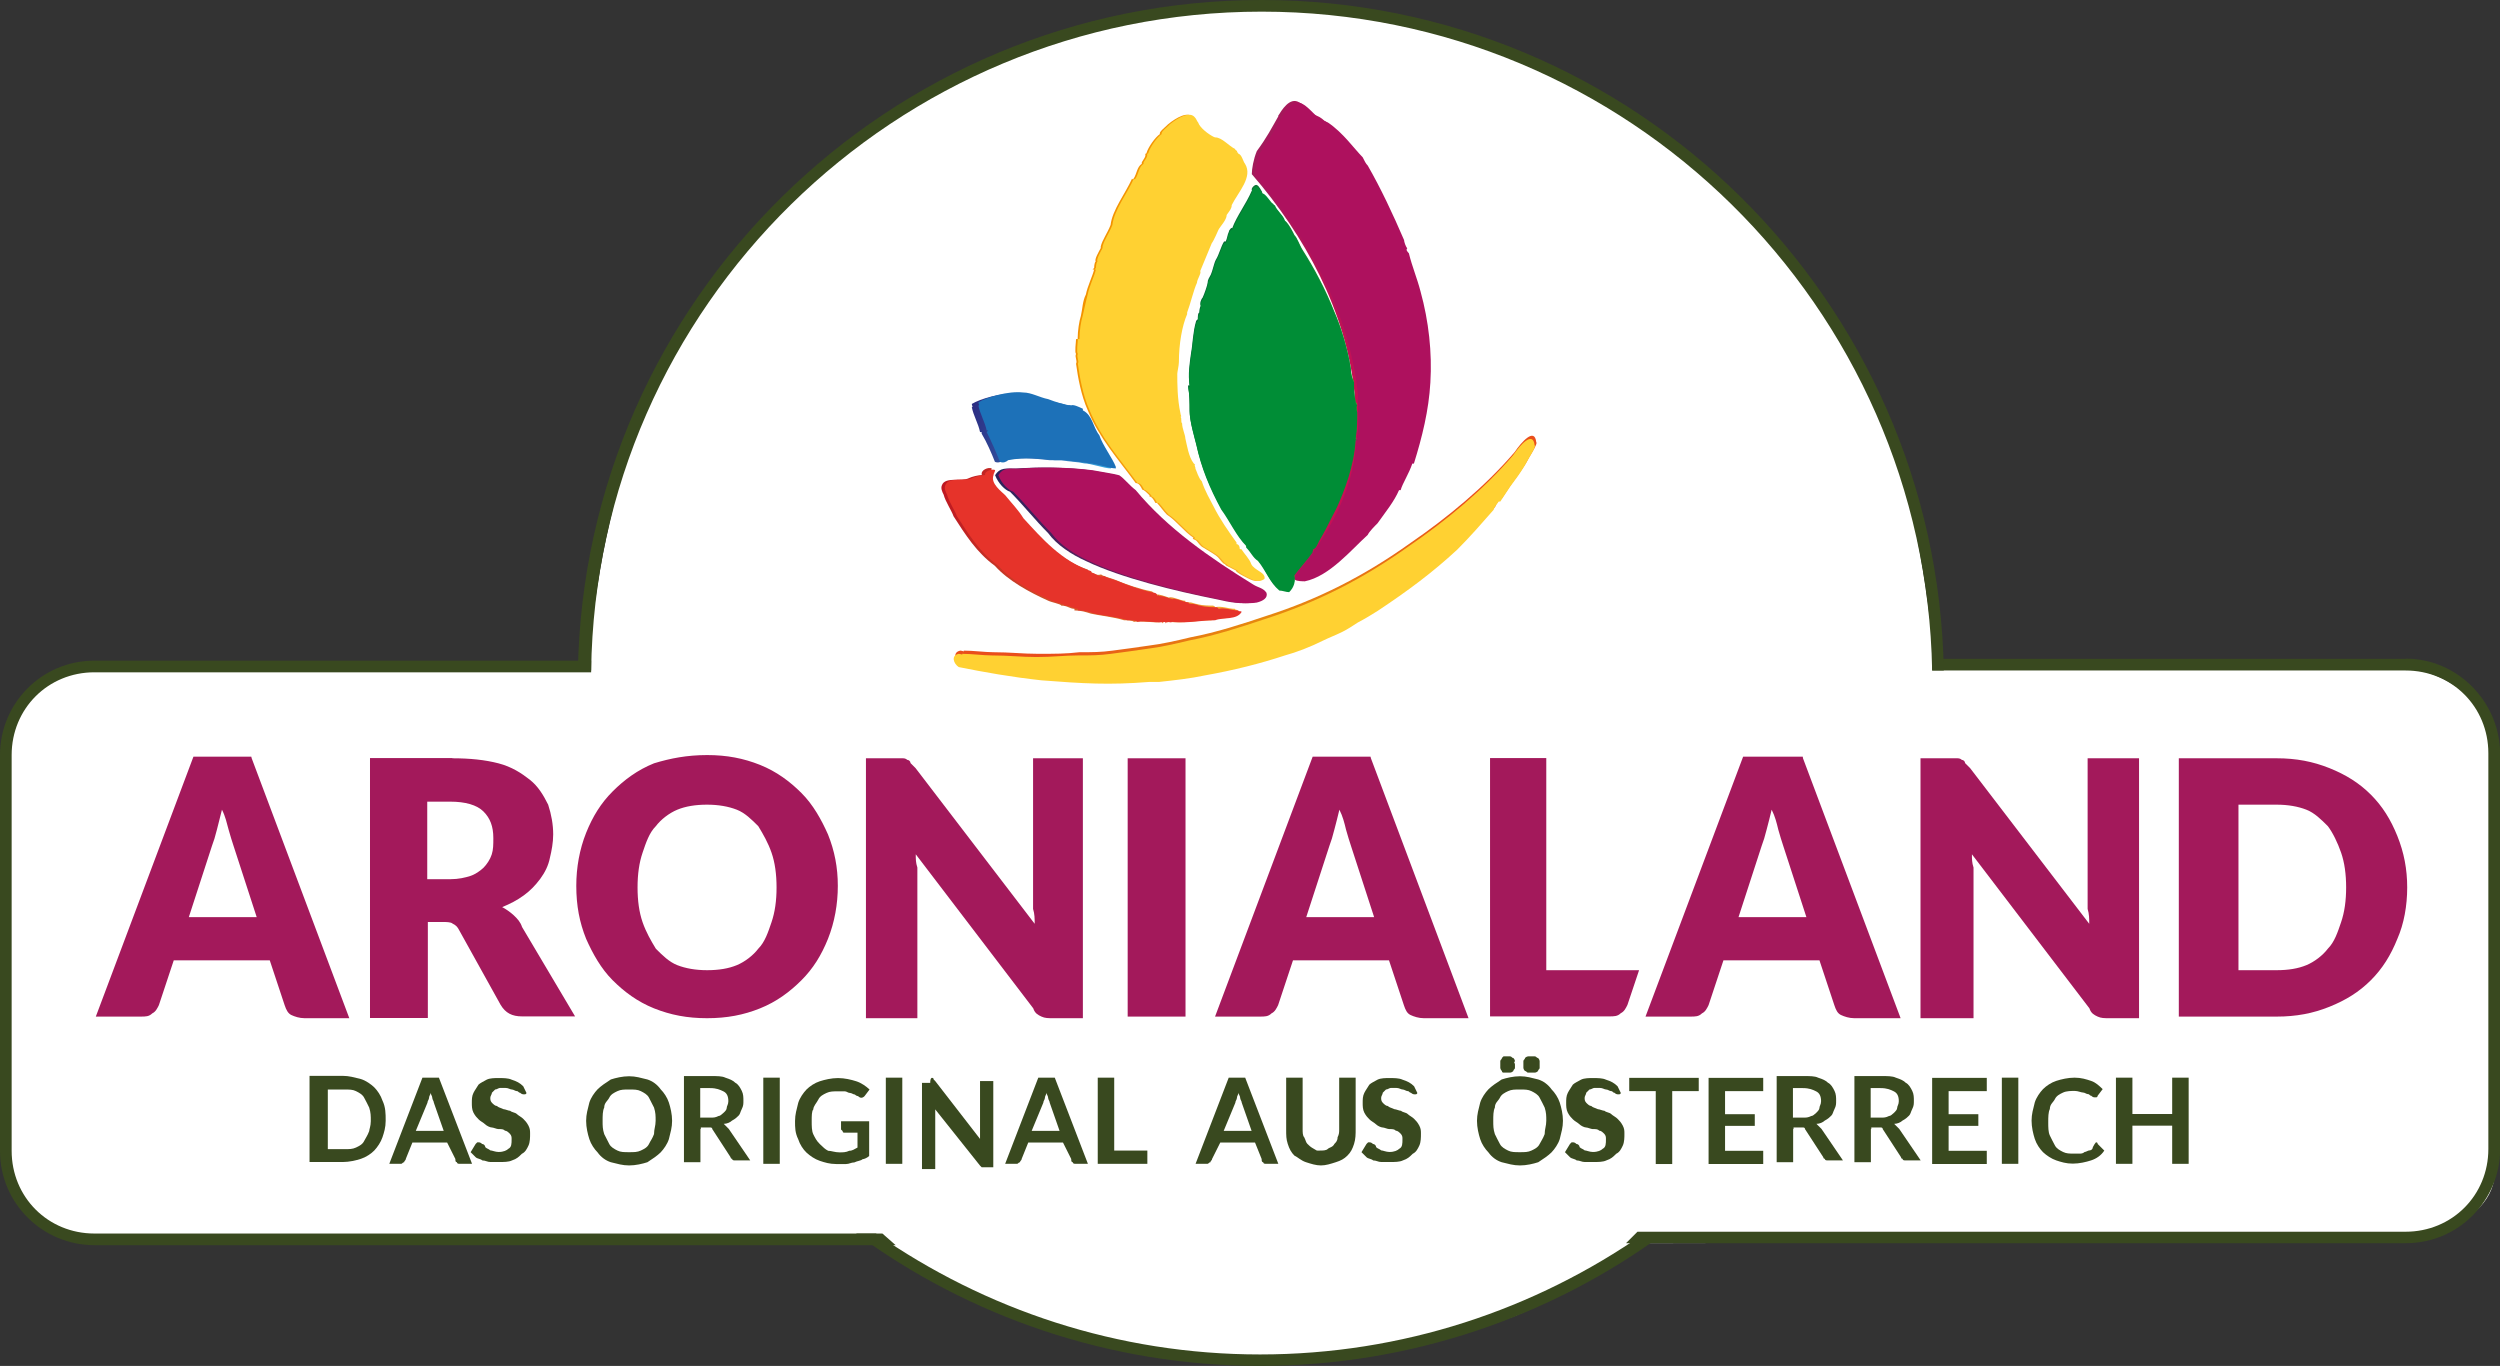 <?xml version="1.0" encoding="UTF-8"?><svg id="Layer_1" xmlns="http://www.w3.org/2000/svg" xmlns:xlink="http://www.w3.org/1999/xlink" viewBox="0 0 124.46 68"><rect x="0" y="0" width="124.46" height="68" fill="#333333" stroke="none"/><defs><style>.cls-1{fill:#fff;}.cls-2{fill:#a3195b;}.cls-3{fill:url(#linear-gradient-3);}.cls-3,.cls-4,.cls-5,.cls-6,.cls-7,.cls-8,.cls-9,.cls-10,.cls-11,.cls-12,.cls-13,.cls-14{fill-rule:evenodd;}.cls-4{fill:#ae115e;}.cls-5{fill:#ffd132;}.cls-6{fill:#1d71b8;}.cls-7{fill:#008d36;}.cls-8{fill:#e6332a;}.cls-9{fill:url(#linear-gradient-5);}.cls-10{fill:url(#linear-gradient-2);}.cls-11{fill:url(#linear-gradient-6);}.cls-12{fill:url(#linear-gradient-4);}.cls-15{fill:#39491f;}.cls-13{fill:url(#radial-gradient);}.cls-14{fill:url(#linear-gradient);}</style><radialGradient id="radial-gradient" cx="30.34" cy="28.85" fx="30.34" fy="28.85" r="11" gradientTransform="translate(25.86 48.43) rotate(13.16) scale(1 -1)" gradientUnits="userSpaceOnUse"><stop offset="0" stop-color="#e5a409"/><stop offset="1" stop-color="#e94e1b"/></radialGradient><linearGradient id="linear-gradient" x1="26.59" y1="39.47" x2="37.67" y2="39.47" gradientTransform="translate(25.86 48.43) rotate(13.16) scale(1 -1)" gradientUnits="userSpaceOnUse"><stop offset="0" stop-color="#a3195b"/><stop offset="1" stop-color="#d60b52"/></linearGradient><linearGradient id="linear-gradient-2" x1="19.71" y1="38.25" x2="31.55" y2="38.25" gradientTransform="translate(25.86 48.43) rotate(13.16) scale(1 -1)" gradientUnits="userSpaceOnUse"><stop offset="0" stop-color="#f39200"/><stop offset=".36" stop-color="#f59b0a"/><stop offset=".99" stop-color="#f9b233"/><stop offset="1" stop-color="#f9b233"/></linearGradient><linearGradient id="linear-gradient-3" x1="25.2" y1="36.88" x2="34.34" y2="36.88" gradientTransform="translate(25.86 48.43) rotate(13.16) scale(1 -1)" gradientUnits="userSpaceOnUse"><stop offset="0" stop-color="#063"/><stop offset="1" stop-color="#3aaa35"/></linearGradient><linearGradient id="linear-gradient-4" x1="15.62" y1="31.95" x2="22.99" y2="31.95" gradientTransform="translate(25.86 48.43) rotate(13.16) scale(1 -1)" gradientUnits="userSpaceOnUse"><stop offset="0" stop-color="#2d2e83"/><stop offset="1" stop-color="#36a9e1"/></linearGradient><linearGradient id="linear-gradient-5" x1="17.41" y1="28.43" x2="31.79" y2="28.43" gradientTransform="translate(25.86 48.43) rotate(13.16) scale(1 -1)" gradientUnits="userSpaceOnUse"><stop offset="0" stop-color="#29235c"/><stop offset="1" stop-color="#a3195b"/></linearGradient><linearGradient id="linear-gradient-6" x1="14.81" y1="26.82" x2="30.74" y2="26.82" gradientTransform="translate(25.86 48.43) rotate(13.16) scale(1 -1)" gradientUnits="userSpaceOnUse"><stop offset="0" stop-color="#be1622"/><stop offset=".12" stop-color="#c12423"/><stop offset=".32" stop-color="#c93e26"/><stop offset=".59" stop-color="#d9692c"/><stop offset=".9" stop-color="#f1a032"/><stop offset="1" stop-color="#f9b233"/></linearGradient></defs><path class="cls-1" d="M5.11,33.05l23.99.08s1.57-10.47,2.97-13.27c1.4-2.72,6.84-10.88,11.7-13.68S53.49.99,57.37.74s6.92-.74,11.37.16,8.49,2.72,11.29,4.37c2.72,1.57,7.75,5.6,9.81,8.82s4.2,6.68,4.86,8.98,1.73,10.22,1.73,10.22h22.5l1.48.08s1.07.16,2.23,1.07,1.57,2.31,1.57,2.31v21.18s.25,1.57-1.24,2.56-2.64,1.32-2.64,1.32l-38.57.08s-5.03,3.21-6.59,3.71-5.19,1.57-7.01,1.9-5.44.49-8.08.25c-2.56-.33-6.1-.82-8.32-1.73-2.23-.91-6.68-2.97-7.01-3.3s-.99-1.24-.99-1.24l-39.32.25s-2.14-.49-2.8-1.24c-.66-.74-1.4-2.56-1.4-2.56l.08-21.18s.49-1.73,1.4-2.47c.91-.82,3.38-1.24,3.38-1.24Z"/><path class="cls-15" d="M19.2,55.8c0,.33-.08.58-.16.82s-.25.49-.41.66c-.16.16-.41.33-.66.41s-.58.16-.91.16h-1.65v-4.29h1.65c.33,0,.58.08.91.16.25.08.49.25.66.41.16.16.33.41.41.66.16.33.16.66.16.99ZM18.46,55.8c0-.25,0-.41-.08-.66-.08-.16-.16-.33-.25-.49-.08-.16-.25-.25-.41-.33s-.33-.08-.58-.08h-.82v2.97h.82c.25,0,.41,0,.58-.08s.33-.16.41-.33c.08-.16.16-.25.25-.49,0-.08.08-.25.08-.49Z"/><path class="cls-15" d="M23.49,57.94h-.58c-.08,0-.16,0-.16-.08-.08,0-.08-.08-.08-.16l-.41-.82h-1.73l-.33.82c0,.08-.08.08-.08.16-.08,0-.08.08-.16.08h-.58l1.65-4.29h.82l1.65,4.29ZM20.69,56.3h1.4l-.49-1.4c0-.08-.08-.16-.08-.25s-.08-.16-.08-.25c0,.08-.08.16-.08.25s-.08.16-.08.25l-.58,1.4Z"/><path class="cls-15" d="M26.21,54.4c0,.08-.08.08-.08.08h-.08s-.08,0-.16-.08c-.08,0-.08-.08-.16-.08s-.16-.08-.25-.08-.16-.08-.33-.08h-.25c-.08,0-.16.08-.25.08l-.16.16c0,.08-.08.16-.08.25s0,.16.08.25c.08.08.16.16.25.16.08.08.16.08.33.16.08,0,.25.08.33.08.08.08.25.08.33.16s.25.16.33.25c.08.08.16.16.25.33.08.16.08.25.08.41s0,.41-.08.58-.16.33-.33.41c-.16.16-.25.25-.49.33-.16.08-.41.08-.66.08h-.41c-.16,0-.25-.08-.41-.08-.08-.08-.25-.08-.33-.16s-.16-.16-.25-.25l.25-.41.08-.08h.08q.08,0,.16.08c.08,0,.16.08.16.16.08.08.16.08.25.16.08,0,.25.08.41.08.25,0,.41-.08.49-.16.16-.08.16-.25.16-.49,0-.08,0-.16-.08-.25-.08-.08-.16-.16-.25-.16-.08-.08-.16-.08-.33-.08-.08,0-.25-.08-.33-.08s-.25-.08-.33-.16-.25-.16-.33-.25c-.08-.08-.16-.16-.25-.33-.08-.16-.08-.33-.08-.49s0-.33.08-.49.16-.25.25-.41c.08-.08.25-.16.41-.25.16-.08.41-.08.58-.08.25,0,.49,0,.66.08.25.08.41.16.58.33l.16.33Z"/><path class="cls-15" d="M33.46,55.8c0,.33-.08.58-.16.91-.08.25-.25.49-.41.66-.16.16-.41.33-.66.49-.25.08-.58.16-.91.16s-.58-.08-.91-.16c-.25-.08-.49-.25-.66-.49-.16-.16-.33-.41-.41-.66s-.16-.58-.16-.91.08-.58.16-.91c.08-.25.25-.49.41-.66.16-.16.41-.33.66-.49.25-.08.58-.16.91-.16s.58.08.91.16c.25.08.49.25.66.49.16.16.33.41.41.66.08.25.16.58.16.91ZM32.64,55.8c0-.25,0-.41-.08-.66l-.25-.49c-.08-.16-.25-.25-.41-.33s-.33-.08-.58-.08-.41,0-.58.08-.33.16-.41.33c-.08.16-.25.25-.25.49-.08.16-.08.41-.08.66s0,.41.08.66l.25.49c.08.16.25.25.41.33s.33.08.58.08.41,0,.58-.08.33-.16.41-.33.16-.25.25-.49c0-.25.08-.41.08-.66Z"/><path class="cls-15" d="M34.87,56.21v1.65h-.82v-4.29h1.32c.33,0,.58,0,.74.08.25.08.41.16.49.25.16.08.25.25.33.41s.08.33.08.49,0,.25-.08.41-.08.25-.16.33c-.08.08-.16.16-.33.25-.08.08-.25.16-.41.16.08.08.16.16.25.25l1.07,1.57h-.74c-.08,0-.16,0-.16-.08-.08,0-.08-.08-.08-.08l-.91-1.4c0-.08-.08-.08-.08-.08h-.49v.08ZM34.87,55.64h.49c.16,0,.25,0,.41-.08.08,0,.16-.08.25-.16s.16-.16.16-.25.08-.16.08-.33c0-.25-.08-.41-.25-.49s-.33-.16-.66-.16h-.49v1.48Z"/><path class="cls-15" d="M38.82,57.94h-.82v-4.29h.82v4.29Z"/><path class="cls-15" d="M41.79,57.37c.16,0,.33,0,.49-.08.16,0,.25-.08.41-.16v-.74h-.66q-.08,0-.08-.08l-.08-.08v-.41h1.4v1.73c-.08.08-.25.16-.33.16-.08.08-.25.08-.41.16-.16,0-.25.08-.41.08h-.49c-.33,0-.58-.08-.82-.16s-.49-.25-.66-.41-.33-.41-.41-.66c-.16-.33-.16-.58-.16-.91s.08-.58.16-.91c.08-.25.25-.49.41-.66.16-.16.41-.33.66-.41s.58-.16.91-.16.66.08.91.16.49.25.66.41l-.25.33q-.08.08-.16.08t-.16-.08c-.08,0-.16-.08-.16-.08-.08,0-.16-.08-.25-.08s-.16-.08-.25-.08h-.33c-.25,0-.41,0-.58.08s-.33.16-.41.33c-.08.16-.25.33-.25.49-.08.08-.08.33-.08.58s0,.49.08.66c.08.16.16.33.33.49s.25.25.41.33c.16,0,.33.08.58.08Z"/><path class="cls-15" d="M44.92,57.94h-.82v-4.29h.82v4.29Z"/><path class="cls-15" d="M46.4,53.66s.08,0,0,0q.08,0,.08.08l.08.08,2.23,2.88v-2.88h.66v4.29h-.58l-.08-.08-2.23-2.8v2.97h-.66v-4.29h.41c0-.25.08-.25.08-.25Z"/><path class="cls-15" d="M54.15,57.94h-.58c-.08,0-.16,0-.16-.08-.08,0-.08-.08-.08-.16l-.41-.82h-1.73l-.33.82c0,.08-.08.08-.08.16-.08,0-.08.08-.16.08h-.58l1.65-4.29h.82l1.65,4.29ZM51.35,56.3h1.4l-.49-1.4c0-.08-.08-.16-.08-.25s-.08-.16-.08-.25c0,.08-.08.16-.08.25s-.08.16-.08.25l-.58,1.4Z"/><path class="cls-15" d="M55.39,57.28h1.73v.66h-2.47v-4.29h.82v3.63h-.08Z"/><path class="cls-15" d="M63.63,57.94h-.58c-.08,0-.16,0-.16-.08-.08,0-.08-.08-.08-.16l-.33-.82h-1.73l-.41.82c0,.08-.08.08-.08.16-.08,0-.08.08-.16.08h-.58l1.65-4.29h.82l1.65,4.29ZM60.91,56.3h1.4l-.49-1.4c0-.08-.08-.16-.08-.25s-.08-.16-.08-.25c0,.08-.08.16-.08.25s-.08.16-.08.25l-.58,1.4Z"/><path class="cls-15" d="M65.69,57.28c.16,0,.33,0,.41-.08s.25-.08.33-.25c.08-.08.16-.16.16-.33.08-.16.08-.25.08-.41v-2.56h.82v2.56c0,.25,0,.49-.08.74s-.16.41-.33.58-.33.25-.58.33c-.25.08-.49.16-.74.16s-.49-.08-.74-.16-.41-.25-.58-.33c-.16-.16-.25-.33-.33-.58-.08-.25-.08-.41-.08-.74v-2.56h.82v2.56c0,.16,0,.33.08.41.08.16.08.25.16.33s.16.16.33.25.08.08.25.08Z"/><path class="cls-15" d="M70.56,54.4c0,.08-.08.08-.08.08h-.08s-.08,0-.16-.08c-.08,0-.08-.08-.16-.08s-.16-.08-.25-.08-.16-.08-.33-.08h-.25c-.08,0-.16.08-.25.08l-.16.16c0,.08-.08.16-.08.25s0,.16.08.25c.08.08.16.16.25.16.08.08.16.08.33.16.08,0,.25.08.33.08.08.08.25.08.33.16s.25.16.33.25c.08.08.16.16.25.33.08.16.08.25.08.41s0,.41-.08.58-.16.33-.33.41c-.16.16-.25.25-.49.33-.16.08-.41.08-.66.08h-.41c-.16,0-.25-.08-.41-.08-.08-.08-.25-.08-.33-.16l-.25-.25.25-.41.08-.08h.08q.08,0,.16.08c.08,0,.16.08.16.16.08.08.16.08.25.16.08,0,.25.08.41.08.25,0,.41-.08.49-.16.16-.08.16-.25.16-.49,0-.08,0-.16-.08-.25-.08-.08-.16-.16-.25-.16-.08-.08-.16-.08-.33-.08-.08,0-.25-.08-.33-.08s-.25-.08-.33-.16-.25-.16-.33-.25c-.08-.08-.16-.16-.25-.33-.08-.16-.08-.33-.08-.49s0-.33.08-.49.16-.25.25-.41c.08-.08.25-.16.41-.25.16-.08.41-.08.58-.08.25,0,.49,0,.66.08.25.08.41.16.58.33l.16.33Z"/><path class="cls-15" d="M77.81,55.8c0,.33-.08.58-.16.91-.08.25-.25.49-.41.66-.16.16-.41.33-.66.49-.25.08-.58.16-.91.16s-.58-.08-.91-.16c-.25-.08-.49-.25-.66-.49-.16-.16-.33-.41-.41-.66s-.16-.58-.16-.91.08-.58.16-.91c.08-.25.25-.49.41-.66.16-.16.41-.33.66-.49.25-.08.58-.16.91-.16s.58.08.91.16c.25.08.49.25.66.49.16.16.33.41.41.66s.16.58.16.91ZM76.98,55.8c0-.25,0-.41-.08-.66-.08-.16-.16-.33-.25-.49-.08-.16-.25-.25-.41-.33s-.33-.08-.58-.08-.41,0-.58.08-.33.16-.41.33c-.08.16-.25.25-.25.49-.08.16-.08.41-.08.66s0,.41.08.66c.08.16.16.33.25.49.08.16.25.25.41.33s.33.08.58.08.41,0,.58-.08.33-.16.41-.33c.08-.16.16-.25.25-.49,0-.25.08-.41.08-.66ZM75.42,53v.16c0,.08-.08.08-.08.16,0,0-.08.08-.16.08h-.33c-.08,0-.08-.08-.08-.08,0,0-.08-.08-.08-.16v-.33c0-.08.08-.08.08-.16l.08-.08h.33c.08,0,.08.08.16.08,0,0,.08.08.08.16-.08.08,0,.08,0,.16ZM76.65,53v.16c0,.08-.08.08-.08.16,0,0-.08.08-.16.08h-.33c-.08,0-.08-.08-.16-.08,0,0-.08-.08-.08-.16v-.33c0-.08.08-.08.08-.16,0,0,.08-.08.16-.08h.33c.08,0,.08.08.16.08,0,0,.08.08.08.16v.16Z"/><path class="cls-15" d="M80.69,54.4c0,.08-.08.08-.08.08h-.08s-.08,0-.16-.08c-.08,0-.08-.08-.16-.08s-.16-.08-.25-.08-.16-.08-.33-.08h-.25c-.08,0-.16.08-.25.08l-.16.16c0,.08-.08.16-.08.25s0,.16.08.25c.08.08.16.16.25.16.08.08.16.08.33.16.08,0,.25.08.33.08.08.08.25.08.33.16s.25.16.33.25c.08.08.16.16.25.33.08.16.08.25.08.41s0,.41-.08.58-.16.33-.33.41c-.16.16-.25.25-.49.33-.16.08-.41.08-.66.08h-.41c-.16,0-.25-.08-.41-.08-.08-.08-.25-.08-.33-.16l-.25-.25.25-.41.08-.08h.08q.08,0,.16.08c.08,0,.16.08.16.16.08.08.16.08.25.16.08,0,.25.08.41.08.25,0,.41-.08.49-.16.16-.08.16-.25.16-.49,0-.08,0-.16-.08-.25-.08-.08-.16-.16-.25-.16-.08-.08-.16-.08-.33-.08-.08,0-.25-.08-.33-.08s-.25-.08-.33-.16-.25-.16-.33-.25c-.08-.08-.16-.16-.25-.33-.08-.16-.08-.33-.08-.49s0-.33.08-.49.16-.25.25-.41c.08-.08.25-.16.41-.25.16-.08.41-.08.58-.08.25,0,.49,0,.66.08.25.08.41.16.58.33l.16.33Z"/><path class="cls-15" d="M84.57,53.66v.66h-1.32v3.63h-.82v-3.63h-1.32v-.66h3.46Z"/><path class="cls-15" d="M87.78,53.66v.66h-1.9v1.15h1.48v.58h-1.48v1.24h1.9v.66h-2.72v-4.29s2.72,0,2.72,0Z"/><path class="cls-15" d="M89.27,56.21v1.65h-.82v-4.29h1.32c.33,0,.58,0,.74.08.25.08.41.16.49.25.16.08.25.25.33.41s.08.33.08.49,0,.25-.08.41-.08.25-.16.33-.16.16-.33.25c-.08.08-.25.16-.41.16l.25.25,1.07,1.57h-.74c-.08,0-.16,0-.16-.08-.08,0-.08-.08-.08-.08l-.91-1.4c0-.08-.08-.08-.08-.08h-.49v.08ZM89.27,55.64h.49c.16,0,.25,0,.41-.08.08,0,.16-.08.25-.16.08-.08.16-.16.16-.25s.08-.16.08-.33c0-.25-.08-.41-.25-.49-.16-.08-.33-.16-.66-.16h-.49v1.48Z"/><path class="cls-15" d="M93.14,56.21v1.65h-.82v-4.29h1.32c.33,0,.58,0,.74.08.25.08.41.16.49.25.16.08.25.25.33.41s.08.33.08.49,0,.25-.08.41-.08.25-.16.33-.16.16-.33.25c-.08.08-.25.16-.41.16l.25.25,1.07,1.57h-.74c-.08,0-.16,0-.16-.08-.08,0-.08-.08-.08-.08l-.91-1.4c0-.08-.08-.08-.08-.08h-.49v.08ZM93.14,55.64h.49c.16,0,.25,0,.41-.08.08,0,.16-.08.25-.16.08-.08.16-.16.16-.25s.08-.16.08-.33c0-.25-.08-.41-.25-.49-.16-.08-.33-.16-.66-.16h-.49v1.48Z"/><path class="cls-15" d="M98.91,53.66v.66h-1.9v1.15h1.48v.58h-1.48v1.24h1.9v.66h-2.72v-4.29s2.72,0,2.72,0Z"/><path class="cls-15" d="M100.48,57.94h-.82v-4.29h.82v4.29Z"/><path class="cls-15" d="M104.35,56.87q.08,0,.08.08l.33.33c-.16.25-.41.41-.66.49s-.58.16-.91.16-.58-.08-.82-.16-.49-.25-.66-.41c-.16-.16-.33-.41-.41-.66s-.16-.58-.16-.91.08-.58.16-.91c.08-.25.25-.49.41-.66.16-.16.41-.33.66-.41s.58-.16.91-.16.58.08.82.16.41.25.58.41l-.25.33s0,.08-.08.08h-.08q-.08,0-.16-.08c-.08,0-.08-.08-.16-.08s-.16-.08-.25-.08-.25-.08-.41-.08-.41,0-.58.08-.33.16-.41.33c-.08.16-.25.25-.25.49-.08.16-.08.41-.08.66s0,.49.08.66c.08.16.16.33.25.49.08.16.25.25.41.33s.33.08.49.08h.33c.08,0,.16,0,.25-.08.08,0,.16-.08.25-.08s.16-.08.16-.16q.08-.16.16-.25h0Z"/><path class="cls-15" d="M108.96,57.94h-.82v-1.9h-1.98v1.9h-.82v-4.29h.82v1.81h1.98v-1.81h.82v4.29Z"/><path class="cls-2" d="M15.17,50.94c-.33,0-.58-.08-.82-.25s-.33-.33-.41-.58l-.66-2.06h-4.37l-.66,1.98c-.08.25-.25.41-.41.58-.25.16-.49.25-.74.25h-2.31c-.08,0-.16-.08-.25-.08-.08-.08-.08-.16,0-.25l4.86-12.94c0-.08.16-.16.25-.16h2.97c.08,0,.25.08.25.16l4.86,12.94v.25c-.08.08-.16.08-.25.08h-2.31v.08ZM12.45,45.42l-1.32-4.04v.08c-.08.33-.16.58-.25.82l-.99,3.13s2.56,0,2.56,0Z"/><path class="cls-1" d="M12.53,37.75l4.86,12.94h-2.23c-.25,0-.49-.08-.66-.16-.16-.08-.25-.25-.33-.49l-.74-2.23h-4.78l-.74,2.23c-.08.16-.16.33-.33.41-.16.16-.33.16-.58.16h-2.23l4.86-12.94h2.88M9.4,45.66h3.38l-1.15-3.54c-.08-.25-.16-.49-.25-.82s-.16-.66-.33-.99l-.25.99c-.08.33-.16.58-.25.82l-1.15,3.54M12.53,37.17h-2.97c-.25,0-.41.16-.49.33l-4.78,12.94c-.08.16,0,.33.08.49.08.16.25.25.49.25h2.23c.33,0,.66-.08.99-.33.25-.16.41-.41.49-.66l.58-1.9h3.96l.58,1.9c.08.33.25.58.49.74.25.16.58.33.99.33h2.23c.16,0,.33-.08.49-.25.08-.16.16-.33.08-.49l-4.86-12.94c-.08-.25-.33-.41-.58-.41h0ZM10.14,45.17l.91-2.8v-.08.08l.91,2.8h-1.81Z"/><path class="cls-2" d="M25.96,50.94c-.58,0-.99-.25-1.32-.74l-2.06-3.71c-.08-.08-.16-.16-.25-.25,0-.08-.08-.08-.33-.08h-.49v4.53c0,.16-.16.25-.25.25h-2.88c-.16,0-.25-.16-.25-.25v-12.94c0-.16.16-.25.25-.25h4.04c.91,0,1.73.08,2.39.33.66.16,1.24.49,1.65.82.41.33.74.82.99,1.32.16.49.33,1.07.33,1.65,0,.41-.08.91-.16,1.24-.08.41-.33.74-.49,1.07-.25.33-.49.66-.82.91-.16.16-.41.33-.66.41.08,0,.08.08.16.08.16.16.33.41.49.58l2.64,4.45c.08.08.08.16,0,.25s-.16.16-.25.16h-2.72v.16ZM22.5,43.52c.33,0,.66-.08.91-.16.25-.08.41-.25.58-.33.16-.16.25-.33.33-.49.08-.25.08-.49.08-.74,0-.49-.16-.82-.41-1.15-.33-.25-.82-.41-1.48-.41h-.91v3.3h.91Z"/><path class="cls-1" d="M22.5,37.75c.91,0,1.65.08,2.31.25s1.15.49,1.57.82c.41.33.66.74.91,1.24.16.49.25.99.25,1.48,0,.41-.08.82-.16,1.15-.08.41-.25.74-.49,1.07-.25.33-.49.58-.82.82s-.66.41-1.07.58c.16.08.41.25.58.41s.33.33.41.58l2.64,4.45h-2.64c-.49,0-.82-.16-1.07-.58l-2.06-3.71c-.08-.16-.16-.25-.33-.33-.08-.08-.33-.08-.49-.08h-.74v4.78h-2.88v-12.94h4.12M21.27,43.77h1.15c.41,0,.74-.08.99-.16.25-.08.49-.25.66-.41.16-.16.33-.41.41-.66s.08-.49.08-.82c0-.58-.16-.99-.49-1.32-.33-.33-.91-.49-1.65-.49h-1.15v3.87M22.5,37.17h-4.04c-.33,0-.58.25-.58.58v12.94c0,.33.25.58.58.58h2.88c.33,0,.58-.25.58-.58v-4.2h.41s.08,0,.08.16l2.06,3.71c.25.41.66.82,1.57.82h2.64c.16,0,.41-.08.49-.25s.08-.41,0-.58l-2.64-4.45c-.08-.16-.25-.41-.41-.58.16-.08.25-.16.41-.25.33-.25.66-.58.91-.99.25-.33.41-.74.58-1.15.08-.41.16-.91.16-1.32,0-.58-.08-1.15-.33-1.73-.25-.58-.58-1.07-1.07-1.4-.49-.41-1.07-.66-1.73-.91-.82-.33-1.65-.41-2.56-.41h0ZM21.84,40.55h.58c.58,0,1.07.08,1.32.33.25.25.33.49.33.91,0,.25,0,.41-.08.66-.08.16-.16.33-.25.41-.08.08-.25.25-.49.33-.25.08-.49.08-.82.08h-.58v-2.72h0Z"/><path class="cls-2" d="M35.2,51.02c-.99,0-1.9-.16-2.72-.49-.82-.33-1.57-.82-2.14-1.48-.58-.58-1.07-1.32-1.4-2.23-.33-.82-.49-1.73-.49-2.72s.16-1.9.49-2.72c.33-.82.82-1.57,1.4-2.14.58-.58,1.32-1.07,2.14-1.48s1.73-.49,2.72-.49,1.9.16,2.72.49c.82.33,1.57.82,2.14,1.48.58.58,1.07,1.32,1.4,2.14s.49,1.73.49,2.72-.16,1.9-.49,2.72c-.33.82-.82,1.57-1.4,2.23-.58.58-1.32,1.07-2.14,1.48-.82.33-1.73.49-2.72.49ZM35.2,40.31c-.49,0-.99.08-1.4.25s-.74.41-.99.74-.49.74-.66,1.24-.25,1.07-.25,1.65.08,1.15.25,1.65.33.91.66,1.24c.25.33.58.58.99.74s.91.25,1.4.25.99-.08,1.4-.25.74-.41.99-.74.49-.74.66-1.24.25-1.07.25-1.65-.08-1.15-.25-1.65-.33-.91-.66-1.24c-.25-.33-.58-.58-.99-.74s-.91-.25-1.4-.25Z"/><path class="cls-1" d="M35.2,37.59c.99,0,1.81.16,2.64.49.82.33,1.48.82,2.06,1.4s.99,1.32,1.32,2.06c.33.82.49,1.65.49,2.56s-.16,1.81-.49,2.64c-.33.82-.74,1.48-1.32,2.06-.58.58-1.24,1.07-2.06,1.4s-1.65.49-2.64.49-1.81-.16-2.64-.49c-.82-.33-1.48-.82-2.06-1.4s-.99-1.32-1.32-2.06c-.33-.82-.49-1.65-.49-2.64,0-.91.16-1.81.49-2.64.33-.82.74-1.48,1.32-2.06.58-.58,1.24-1.07,2.06-1.4.82-.25,1.65-.41,2.64-.41M35.2,48.3c.58,0,1.07-.08,1.48-.25s.82-.49,1.07-.82c.33-.33.49-.82.66-1.32s.25-1.07.25-1.73-.08-1.24-.25-1.73-.41-.91-.66-1.32c-.33-.33-.66-.66-1.07-.82s-.91-.25-1.48-.25-1.07.08-1.48.25-.82.49-1.07.82c-.33.33-.49.82-.66,1.32s-.25,1.07-.25,1.73.08,1.24.25,1.73.41.91.66,1.32c.33.33.66.66,1.07.82s.91.25,1.48.25M35.2,37.01c-1.07,0-1.98.16-2.88.58-.82.33-1.65.91-2.23,1.48-.58.66-1.07,1.4-1.4,2.31-.33.82-.49,1.81-.49,2.8s.16,1.98.49,2.8c.33.91.82,1.65,1.4,2.31s1.4,1.15,2.23,1.48c.82.33,1.81.58,2.88.58s1.98-.16,2.88-.58c.82-.33,1.65-.91,2.23-1.48.58-.66,1.07-1.4,1.4-2.31.33-.82.49-1.81.49-2.8s-.16-1.9-.49-2.8c-.33-.91-.82-1.65-1.4-2.31s-1.4-1.15-2.23-1.48c-.91-.33-1.81-.58-2.88-.58h0ZM35.2,47.72c-.49,0-.91-.08-1.24-.25s-.66-.41-.91-.66c-.25-.33-.41-.66-.58-1.07-.16-.49-.25-.99-.25-1.57s.08-1.07.25-1.57c.16-.41.33-.82.58-1.07s.58-.49.91-.66c.33-.16.82-.25,1.24-.25.49,0,.91.08,1.24.25s.66.41.91.66c.25.33.41.66.58,1.07.16.49.25.99.25,1.57s-.08,1.07-.25,1.57c-.16.41-.33.82-.58,1.07-.25.33-.58.49-.91.66-.33.16-.74.25-1.24.25h0Z"/><path class="cls-2" d="M52.42,50.94c-.25,0-.49-.08-.66-.16-.16-.08-.41-.25-.58-.49l-5.36-7.01v7.34c0,.16-.16.25-.25.25h-2.56c-.16,0-.25-.16-.25-.25v-12.86c0-.16.16-.25.25-.25h1.81c.08,0,.25.08.33.08.08.08.16.08.25.16l.25.25,5.36,7.01v-7.34c0-.16.16-.25.25-.25h2.56c.16,0,.25.16.25.25v12.94c0,.16-.16.25-.25.25h-1.4v.08Z"/><path class="cls-1" d="M53.91,37.75v12.94h-1.48c-.25,0-.41,0-.58-.08s-.33-.16-.41-.41l-5.85-7.67c0,.25,0,.41.08.66v7.5h-2.56v-12.94h1.81c.08,0,.16,0,.25.08.08,0,.16.08.16.16l.25.25,5.93,7.75c0-.25,0-.49-.08-.74v-7.5h2.47M53.91,37.17h-2.56c-.33,0-.58.25-.58.58v6.51l-4.86-6.35c-.08-.16-.16-.25-.25-.33-.08-.08-.25-.16-.33-.25-.16-.08-.25-.08-.41-.08h-1.9c-.33,0-.58.25-.58.58v12.94c0,.33.25.58.58.58h2.56c.33,0,.58-.25.58-.58v-6.51l4.86,6.35c.16.25.41.41.66.58.25.08.49.16.82.16h1.48c.33,0,.58-.25.58-.58v-13.02c-.08-.33-.33-.58-.66-.58h0Z"/><path class="cls-2" d="M70.8,50.94c-.33,0-.58-.08-.82-.25-.16-.16-.33-.33-.41-.58l-.66-2.06h-4.37l-.66,2.06c-.08.25-.25.41-.41.58-.25.16-.49.25-.74.25h-2.23c-.08,0-.16-.08-.25-.08-.08-.08-.08-.16,0-.25l4.86-12.94c0-.08.16-.16.25-.16h2.97c.08,0,.25.08.25.16l4.78,12.86v.25c-.08.08-.16.08-.25.08h-2.31v.08ZM68.08,45.42l-1.32-4.04v.08c-.08.33-.16.58-.25.82l-.99,3.13s2.56,0,2.56,0Z"/><path class="cls-1" d="M68.25,37.75l4.86,12.94h-2.23c-.25,0-.49-.08-.66-.16s-.25-.25-.33-.49l-.74-2.23h-4.78l-.74,2.23c-.08.16-.16.33-.33.41-.16.16-.33.16-.58.16h-2.23l4.86-12.94h2.88M65.03,45.66h3.38l-1.15-3.54c-.08-.25-.16-.49-.25-.82-.08-.33-.16-.66-.33-.99-.08.33-.16.66-.25.99-.08.33-.16.58-.25.82l-1.15,3.54M68.25,37.17h-2.97c-.25,0-.41.16-.49.33l-4.86,12.94c-.08.16,0,.33.08.49.08.16.25.25.49.25h2.23c.33,0,.66-.08.99-.33.25-.16.41-.41.49-.66l.58-1.9h3.96l.58,1.9c.08.33.25.58.58.74.25.16.58.33.99.33h2.23c.16,0,.33-.08.49-.25s.16-.33.08-.49l-4.86-12.94c-.16-.25-.33-.41-.58-.41h0ZM65.86,45.17l.91-2.8v-.08.08l.91,2.8h-1.81Z"/><path class="cls-2" d="M92.32,50.94c-.33,0-.58-.08-.82-.25s-.33-.33-.41-.58l-.66-2.06h-4.37l-.66,2.06c-.08.25-.25.41-.41.58-.25.16-.49.25-.74.25h-2.23c-.08,0-.16-.08-.25-.08-.08-.08-.08-.16,0-.25l4.86-12.94c0-.08.16-.16.25-.16h2.97c.08,0,.25.08.25.16l4.86,12.94v.25c-.08.08-.16.08-.25.08h-2.39ZM89.6,45.42l-.99-3.13s-.25-.82-.25-.91v.08c-.08.33-.16.58-.25.82l-.99,3.13h2.47Z"/><path class="cls-1" d="M89.76,37.75l4.86,12.94h-2.31c-.25,0-.49-.08-.66-.16s-.25-.25-.33-.49l-.74-2.23h-4.78l-.74,2.23c-.08.16-.16.33-.33.41-.16.16-.33.16-.58.16h-2.23l4.86-12.94h2.97M86.55,45.66h3.38l-1.15-3.54c-.08-.25-.16-.49-.25-.82-.08-.33-.16-.66-.33-.99-.08.33-.16.66-.25.99-.08.33-.16.58-.25.82l-1.15,3.54M89.76,37.17h-2.97c-.25,0-.41.16-.49.33l-4.86,12.94c-.08.16,0,.33.08.49.08.16.25.25.49.25h2.23c.33,0,.66-.08.99-.33.25-.16.41-.41.49-.66l.58-1.9h3.96l.58,1.9c.08.33.25.58.49.74.25.16.58.33.99.33h2.23c.16,0,.33-.08.49-.25.08-.16.16-.33.08-.49l-4.86-12.94c-.08-.25-.25-.41-.49-.41h0ZM87.37,45.17l.91-2.8v-.08.08l.91,2.8h-1.81Z"/><path class="cls-2" d="M74.1,50.94c-.16,0-.25-.16-.25-.25v-12.94c0-.16.16-.25.25-.25h2.88c.16,0,.25.16.25.25v10.22h4.37c.16,0,.25.16.25.25v.08l-.58,1.73c-.08.25-.25.41-.41.58-.25.16-.49.25-.74.25h-6.02v.08Z"/><path class="cls-1" d="M76.98,37.75v10.55h4.62l-.58,1.73c-.08.16-.16.33-.33.41-.16.16-.33.16-.58.16h-5.93v-12.86h2.8M76.98,37.17h-2.88c-.33,0-.58.25-.58.58v12.94c0,.33.25.58.58.58h5.93c.33,0,.66-.08.99-.33.25-.16.41-.41.49-.66l.58-1.73v-.16c0-.33-.25-.58-.58-.58h-4.04v-10.06c.08-.33-.16-.58-.49-.58h0Z"/><path class="cls-2" d="M105.01,50.94c-.25,0-.49-.08-.66-.16s-.41-.25-.58-.49l-5.36-7.01v7.34c0,.16-.16.25-.25.25h-2.56c-.16,0-.25-.16-.25-.25v-12.86c0-.16.16-.25.25-.25h1.81c.08,0,.25.08.33.08.08.08.16.08.25.16.08.08.16.16.25.25l5.36,7.01v-7.34c0-.16.16-.25.25-.25h2.56c.16,0,.25.16.25.25v12.94c0,.16-.16.25-.25.25h-1.4v.08Z"/><path class="cls-1" d="M106.49,37.75v12.94h-1.48c-.25,0-.41,0-.58-.08s-.33-.16-.41-.41l-5.85-7.67c0,.25,0,.41.08.66v7.5h-2.64v-12.94h1.81c.08,0,.16,0,.25.08.08,0,.16.08.16.16.08.08.16.16.25.25l5.93,7.75c0-.25,0-.49-.08-.74v-7.5h2.56M106.49,37.17h-2.56c-.33,0-.58.25-.58.58v6.51l-4.86-6.35c-.08-.16-.16-.25-.25-.33-.08-.08-.25-.16-.33-.25s-.25-.08-.41-.08h-1.9c-.33,0-.58.25-.58.58v12.94c0,.33.25.58.58.58h2.56c.33,0,.58-.25.58-.58v-6.51l4.86,6.35c.16.25.41.41.66.58.25.08.49.16.82.16h1.48c.33,0,.58-.25.58-.58v-13.02c-.08-.33-.41-.58-.66-.58h0Z"/><path class="cls-2" d="M108.55,50.94c-.16,0-.25-.16-.25-.25v-12.94c0-.16.16-.25.25-.25h4.86c.99,0,1.9.16,2.72.49.82.33,1.57.82,2.14,1.4.58.58,1.07,1.32,1.4,2.14s.49,1.73.49,2.64c0,.99-.16,1.9-.49,2.72-.33.82-.82,1.57-1.4,2.14-.58.58-1.32,1.07-2.14,1.4s-1.73.49-2.72.49h-4.86ZM113.33,48.05c.49,0,.99-.08,1.4-.25s.74-.41.99-.74.49-.74.66-1.24.25-1.07.25-1.65-.08-1.15-.25-1.65-.33-.91-.66-1.24c-.25-.33-.58-.58-.99-.74s-.82-.25-1.4-.25h-1.65v7.75h1.65Z"/><path class="cls-1" d="M113.33,37.75c.99,0,1.81.16,2.64.49.82.33,1.48.74,2.06,1.32.58.58.99,1.24,1.32,2.06.33.82.49,1.65.49,2.56s-.16,1.81-.49,2.56c-.33.82-.74,1.48-1.32,2.06-.58.58-1.24.99-2.06,1.32-.82.33-1.65.49-2.64.49h-4.86v-12.86h4.86M111.44,48.3h1.9c.58,0,1.07-.08,1.48-.25s.82-.49,1.07-.82c.33-.33.49-.82.66-1.32s.25-1.07.25-1.73-.08-1.24-.25-1.73-.41-.99-.66-1.32c-.33-.33-.66-.66-1.07-.82s-.91-.25-1.48-.25h-1.9v8.24M113.33,37.17h-4.86c-.33,0-.58.25-.58.58v12.94c0,.33.25.58.58.58h4.86c1.07,0,1.98-.16,2.88-.49.82-.33,1.65-.82,2.23-1.48s1.07-1.4,1.4-2.23.49-1.81.49-2.8-.16-1.9-.49-2.8c-.33-.82-.82-1.57-1.4-2.23s-1.4-1.15-2.23-1.48c-.82-.41-1.81-.58-2.88-.58h0ZM112.01,40.55h1.4c.49,0,.91.08,1.24.25s.66.41.91.66c.25.33.41.66.58,1.15.16.49.25.99.25,1.57s-.08,1.15-.25,1.57-.33.82-.58,1.15-.58.49-.91.66c-.33.16-.82.25-1.24.25h-1.4v-7.25h0Z"/><rect class="cls-2" x="55.8" y="37.42" width="3.46" height="13.44"/><path class="cls-1" d="M59.02,37.75v12.86h-2.88v-12.86h2.88M59.59,37.17h-4.04v14.01h4.04v-14.01h0Z"/><path class="cls-1" d="M62.81.58C44.59.58,29.67,15.25,29.43,33.38h66.76C95.86,15.25,81.02.58,62.81.58Z"/><path class="cls-1" d="M81.85,61.41h-38.16c5.44,3.79,12.03,6.02,19.12,6.02s13.68-2.23,19.04-6.02Z"/><path class="cls-15" d="M4.7,61.41c-2.31,0-4.12-1.81-4.12-4.12v-19.7c0-2.31,1.81-4.12,4.12-4.12h24.73v-.58H4.7c-2.64,0-4.7,2.14-4.7,4.7v19.7c0,2.64,2.14,4.7,4.7,4.7h39.89l-.66-.58H4.7Z"/><path class="cls-15" d="M119.76,32.8h-23.57v.58h23.57c2.31,0,4.12,1.81,4.12,4.12v19.7c0,2.31-1.81,4.12-4.12,4.12h-38.24l-.16.16-.41.41h38.82c2.64,0,4.7-2.14,4.7-4.7v-19.62c0-2.64-2.14-4.78-4.7-4.78Z"/><path class="cls-15" d="M81.85,61.41c-5.44,3.79-12.03,6.02-19.12,6.02s-13.68-2.23-19.12-6.02h-.99c5.6,4.12,12.61,6.59,20.11,6.59s14.51-2.47,20.11-6.59h-.99Z"/><path class="cls-15" d="M29.43,33.38C29.67,15.25,44.59.58,62.81.58s33.05,14.67,33.38,32.8h.58C96.44,14.92,81.35,0,62.81,0S29.1,14.92,28.77,33.38h.66Z"/><path class="cls-13" d="M76.49,22.01v.08c-.08.25-.33.58-.49.91-.25.41-.49.74-.74,1.07-.16.25-.33.49-.49.74h-.08s-.25.33-.25.41c-.58.66-1.15,1.32-1.81,1.98-1.24,1.15-2.47,2.06-3.96,3.05-.25.16-.66.41-.99.58-.25.16-.49.33-.82.49-.33.16-.58.25-.91.41-.66.33-1.32.58-1.9.74-1.24.41-2.56.74-3.96.99-.74.16-1.57.25-2.31.33h-.49c-1.98.16-3.3.08-5.36-.08-1.48-.16-2.88-.41-4.12-.66-.25-.16-.41-.58,0-.66.08,0,.25.08.16,0,.49,0,1.07.08,1.48.08.82,0,1.48.08,2.23.08.82,0,1.4,0,2.06-.08.66,0,1.07,0,1.65-.08s1.24-.16,1.81-.25c.66-.08,1.4-.25,2.06-.41,1.32-.25,2.56-.66,3.79-1.07,2.56-.82,4.86-1.98,7.17-3.63,1.81-1.24,3.71-2.8,5.19-4.53.33-.49.99-1.24,1.07-.49Z"/><path class="cls-14" d="M63.63,5.77s.08,0,0,0c.16-.25.58-.99,1.07-.66.16.08.41.33.66.58.25.08.41.16.58.33.74.49,1.32,1.32,1.73,1.73.08.16.16.33.25.41.66,1.15,1.24,2.39,1.81,3.71,0,.08.08.33.16.41-.08.08,0,.16.08.25.16.66.41,1.24.58,1.9.41,1.48.58,3.05.49,4.53q0,.08,0,0c-.08,1.4-.41,2.72-.82,4.04h-.08c-.16.49-.49.99-.58,1.32h-.08c-.25.58-.66,1.07-1.07,1.65-.16.16-.41.41-.49.58-.82.74-1.9,2.06-3.13,2.31-.08,0-.41,0-.49-.08-.08-.25.33-.58.49-.82,1.4-1.81,2.47-3.87,2.56-6.18.16-.58.08-1.32.08-1.9v-.33c-.41-4.04-2.47-7.83-5.11-10.88,0-.25.08-.74.25-1.15.49-.66.74-1.15,1.07-1.73Z"/><path class="cls-4" d="M63.8,5.85q0-.08,0,0c.16-.25.58-.99,1.07-.66.16.08.41.33.66.58.16.16.41.25.58.33.74.49,1.32,1.32,1.73,1.73.08.16.16.33.25.41.66,1.15,1.24,2.39,1.81,3.71,0,.08.08.33.16.41-.08.08,0,.16.08.25.16.66.41,1.24.58,1.9.41,1.48.58,3.05.49,4.53,0,0,0,.08,0,0-.08,1.4-.41,2.72-.82,4.04h-.08c-.16.49-.49.99-.58,1.32h-.08c-.25.58-.66,1.07-1.07,1.65-.16.16-.41.41-.49.58-.82.74-1.9,2.06-3.13,2.31-.08,0-.41,0-.49-.08-.08-.25.33-.58.49-.82,1.4-1.81,2.47-3.87,2.56-6.18.16-.58.08-1.32.08-1.9v-.33c-.41-4.04-2.47-7.83-5.11-10.88,0-.25.08-.74.25-1.15.49-.74.74-1.15,1.07-1.73Z"/><path class="cls-10" d="M60.33,6.84c.33,0,.66.33.99.58,0,.08.16.08.08.16q.08,0,.08.08c.16,0,.25.41.41.49.33.66-.33,1.4-.66,2.06,0,.16-.08.25-.25.49h0c0,.25-.33.49-.41.74,0,0-.25.58-.33.66h0c-.25.58-.33.82-.58,1.4.08.08-.16.41-.16.58-.16.33-.33,1.07-.49,1.48h.08-.08v.08c-.25.58-.41,1.48-.41,2.39,0,.16-.08.49-.08.58,0,.49,0,1.24.16,1.98,0,.08.08.16,0,.16.08.08,0,.25.08.33,0,.25.16.58.16.74.08.33.16.91.41,1.24l.08.08c-.08,0,.08.25,0,.16.08.16.16.49.33.66.16.49.41.91.58,1.24.33.66.74,1.24,1.15,1.81v.08c.08,0,.16.08.16.25h.08c.16.25.41.49.49.74.16.33.74.41.66.74-.33.25-.66,0-.99-.16-.16-.08-.41-.25-.33-.25l-.49-.25-.08-.08c-.08,0-.25-.25-.33-.33-.16-.16-.49-.33-.74-.49-.16-.08-.25-.25-.33-.33-.08-.08-.25-.08-.16-.16-.49-.33-.82-.82-1.32-1.15-.16-.16-.33-.41-.49-.58h-.08s-.08-.16-.16-.25c-.08-.08-.16-.08-.16-.08,0,0,.08,0,0-.08s-.25-.25-.33-.25c-.08-.16-.16-.33-.33-.33-.91-1.24-1.81-2.23-2.39-3.63-.33-.74-.49-1.65-.58-2.31.08-.16-.08-.33,0-.49-.08-.08,0-.58,0-.74h.08c0-.41.08-.91.16-1.15h0c.08-.33.08-.74.25-1.07.08-.41.33-.91.41-1.24h-.08l.08-.08s0-.25.08-.33c-.08-.08.16-.49.25-.66v-.08c.08-.33.33-.66.49-1.07.08-.74.74-1.57,1.07-2.31,0,0,0,.08.08,0,.16-.25.16-.58.41-.74-.08-.08.25-.33.16-.49.08,0,.08-.08.08-.08h0c.08-.25.41-.74.66-.91-.08-.08.25-.33.41-.49.41-.33.99-.66,1.24-.33,0-.08-.08,0,.08.08.08.41.49.74.82.91q0-.08,0,0Z"/><path class="cls-5" d="M60.5,6.84c.33,0,.66.41.99.58,0,.08.16.08.08.16q.08,0,.08.08c.16,0,.25.41.33.49.41.66-.33,1.4-.66,2.06,0,.16-.08.25-.25.49h0c0,.25-.33.58-.41.74,0,0-.25.58-.33.66h0c-.25.58-.33.82-.58,1.4.08.08-.16.41-.16.58-.16.33-.33,1.07-.49,1.48h.08-.08v.08c-.25.58-.41,1.48-.41,2.39,0,.16-.08.49-.08.58,0,.49,0,1.24.16,1.98,0,.08.08.16,0,.16.08.08,0,.25.08.33,0,.25.16.58.16.74.08.33.16.91.41,1.24l.08.08c-.08,0,.08.25,0,.16.08.16.16.49.33.66.16.49.41.91.58,1.24.33.66.74,1.24,1.15,1.81v.08c.08,0,.16.08.16.25h.08c.16.25.41.49.49.74.16.33.74.41.66.74-.33.25-.66,0-.99-.16-.16-.08-.41-.25-.33-.25l-.49-.25-.08-.08c-.08,0-.25-.25-.33-.33-.16-.16-.49-.33-.74-.49-.16-.08-.25-.25-.33-.33-.08-.08-.25-.08-.16-.16-.49-.33-.82-.82-1.32-1.15-.16-.16-.33-.41-.49-.58h-.08s-.08-.16-.16-.25c-.08-.08-.16-.08-.16-.08,0,0,.08,0,0-.08s-.25-.25-.33-.25c-.08-.16-.16-.33-.33-.33-.91-1.24-1.81-2.23-2.39-3.63-.33-.74-.49-1.65-.58-2.31.08-.16-.08-.33,0-.49-.08-.08,0-.58,0-.74h.08c0-.41.08-.91.16-1.15h0c.08-.33.16-.74.25-1.07.08-.41.33-.91.41-1.24h-.08l.08-.08s0-.25.08-.33c-.08-.08.16-.49.25-.66v-.08c.08-.33.33-.66.49-1.07.08-.74.74-1.57,1.07-2.31,0,0,0,.08.08,0,.16-.25.16-.58.41-.74-.08-.08.25-.33.16-.49.08,0,.08-.08.08-.08h0c.08-.25.41-.74.66-.91-.08-.08.25-.33.41-.49.41-.33.99-.66,1.24-.33.08.08.08.16.16.25.08.25.49.58.82.74h0Z"/><path class="cls-3" d="M63.38,10.14c.08.25.41.49.49.74,0,.08.08.08.16.16.16.16.33.49.41.66.16.16.25.49.41.74.58.91,1.15,1.98,1.57,3.05.33.74.66,1.81.82,2.8,0,.25.08.58.16.66,0,.33,0,.66.08.99q0,.08.08.16c-.08.08,0,.41,0,.33,0,.49,0,.82-.08,1.32,0,0,0,.08.08.08,0,.08-.08-.08-.08,0-.08,1.32-.58,2.56-.91,3.3-.08.16-.16.33-.25.49h0c-.16.33-.41.82-.66,1.24-.08.16-.16.41-.33.41.08,0,0,.08,0,.16-.16.25-.74.91-.91,1.15.08.25,0,.58-.25.82-.16,0-.33-.08-.49-.08-.49-.33-.66-.99-1.07-1.48-.25-.16-.33-.41-.58-.66v-.08c-.49-.49-.82-1.24-1.24-1.81-.58-1.07-.99-2.06-1.24-3.21-.08-.33-.33-1.15-.33-1.65,0-.41,0-.82-.08-1.24h.08c-.08-.58,0-1.07.08-1.65.08-.41.08-.99.25-1.57l.08-.08c0-.08,0-.33.08-.33,0-.08,0-.25.08-.33-.08-.08,0-.08,0-.08-.08,0,0-.25.08-.33.08-.16.25-.66.25-.74,0-.16.08-.25.16-.41s.16-.58.25-.74c.16-.25.25-.66.41-.91h.08c.08-.16.08-.33.16-.49,0-.08.16-.25.16-.16.25-.66.66-1.15.99-1.9-.08-.08.16-.33.25-.25.08,0,.25.33.25.33,0,.08.16.41.49.58Z"/><path class="cls-7" d="M63.47,10.22c.08.25.41.49.49.74,0,.08.08.08.08.16.16.16.33.49.41.66.16.16.25.49.41.74.58.91,1.15,1.98,1.57,3.05.33.74.66,1.81.82,2.8,0,.25.08.58.16.66,0,.33,0,.66.08.99q0,.08.08.16c-.08.08,0,.41,0,.33,0,.49,0,.82-.08,1.32,0,0,0,.08.08.08,0,.08-.08-.08-.08,0-.08,1.32-.58,2.56-.91,3.3-.08.16-.16.33-.25.49h0c-.16.33-.41.82-.66,1.24-.08.16-.16.41-.33.41.08,0,0,.08,0,.16-.16.25-.74.91-.91,1.15.08.25,0,.58-.25.82-.16,0-.33-.08-.49-.08-.49-.41-.66-.99-1.07-1.48-.25-.16-.33-.41-.58-.66v-.08c-.49-.49-.82-1.24-1.24-1.81-.58-1.07-.99-2.06-1.24-3.21-.08-.33-.33-1.15-.33-1.65,0-.41,0-.82-.08-1.24h.08c-.08-.58,0-1.07.08-1.65.08-.41.08-.99.25-1.57l.08-.08c0-.08,0-.33.08-.33,0-.08,0-.25.08-.33-.08-.08,0-.08,0-.08-.08,0,0-.25.08-.33.08-.16.25-.66.25-.74,0-.16.08-.25.16-.41s.16-.58.25-.74c.16-.25.25-.66.41-.91h.08c.08-.16.08-.33.16-.49,0-.08.16-.25.16-.16.25-.66.66-1.15.99-1.9-.08-.08.16-.33.25-.25.08,0,.25.33.25.33.16,0,.33.33.58.58Z"/><path class="cls-12" d="M53.16,20.19c.08-.08.41.08.58.16v.08c.49.25.49.82.82,1.24.16.49.66,1.15.82,1.57l-.08.08c-.33,0-.99-.25-1.32-.25-.33-.08-.74-.08-1.15-.16h-.58c-.74-.08-1.48-.16-2.31,0-.08.08-.25.16-.41.08-.16-.41-.41-.99-.66-1.4v-.08h-.08c-.08-.41-.33-.82-.41-1.24.08,0,0-.08,0-.16.41-.25,1.48-.58,2.23-.49.41,0,.82.25,1.24.33.58.08.91.08,1.32.25Z"/><path class="cls-6" d="M53.33,20.19c.08-.08.41.08.58.16v.08c.49.25.49.82.82,1.24.16.49.66,1.15.82,1.57v.08c-.33,0-.99-.25-1.32-.25-.33-.08-.74-.08-1.15-.16h-.58c-.74-.08-1.48-.16-2.31,0-.08.08-.25.16-.41.08-.16-.41-.41-.99-.66-1.48l.08-.08h-.08c-.08-.41-.33-.82-.41-1.24.08,0,0-.08,0-.16.41-.25,1.48-.58,2.23-.49.41,0,.82.25,1.24.33.41.16.74.25,1.15.33Z"/><path class="cls-9" d="M49.54,23.66c.25-.41.58-.33.99-.33,1.07-.08,2.47-.08,3.71.08.41.08.99.16,1.32.25.25.16.49.49.82.74,1.57,1.9,3.71,3.38,5.85,4.7.25.16.49.16.66.41,0,.25-.16.41-.49.49-.58.08-1.15,0-1.81-.16-2.06-.41-4.78-1.07-6.51-1.9-.74-.33-1.48-.82-1.9-1.4q-.08,0,0,0c-.66-.66-1.24-1.4-1.9-2.06-.25-.08-.58-.41-.74-.82Z"/><path class="cls-4" d="M49.7,23.66c.25-.41.58-.33.99-.33,1.07-.08,2.47-.08,3.71.08.41.08.99.16,1.32.25.25.16.49.49.82.74,1.57,1.9,3.71,3.38,5.85,4.7.25.16.49.16.66.41.08.25-.16.41-.49.49-.58.08-1.15,0-1.81-.16-2.06-.41-4.78-1.07-6.51-1.9-.74-.33-1.48-.82-1.9-1.4q-.08,0,0,0c-.66-.66-1.24-1.4-1.9-2.06-.25-.08-.58-.41-.74-.82Z"/><path class="cls-11" d="M49.37,23.33c0,.08-.08.16-.08.25-.16.41.41.82.58.99.33.41.66.74.91,1.15h0c.91.99,1.9,2.14,3.38,2.64v.08c.25,0,.33.25.66.16.08.08.41.16.66.25.58.25,1.32.49,1.81.58.08,0,.16.08.16.16,0,0,.08-.08.08,0,.25,0,.41.08.66.16.16-.08.58.16.82.16-.08.08.25.08.25.08.08,0,.25.08.33.08.25.08.66.08.82.08-.08,0,.08,0,.08.08.33-.08.66.08.99.08,0,.08.16,0,.16.16-.25.41-.91.25-1.32.41-.74,0-1.32.16-2.14.08-.08.08-.25-.08-.33.08v-.08c-.41.08-.99-.08-1.4,0-.08-.08-.33-.08-.49-.08-.49-.16-1.32-.25-1.65-.33-.25-.08-.49-.16-.82-.16v-.08c-.25,0-.33-.16-.66-.16,0-.08-.49-.16-.66-.25-.91-.41-1.98-.99-2.64-1.73-.91-.66-1.48-1.57-2.06-2.47-.08-.25-.41-.74-.49-1.07-.08-.16-.16-.33-.08-.49.16-.41.99-.16,1.32-.33.16-.08.49-.16.66-.16-.08-.25.33-.41.49-.33Z"/><path class="cls-8" d="M49.54,23.41c0,.08-.08.16-.08.25-.16.41.41.82.58.99.33.41.66.74.91,1.15h0c.91.99,1.9,2.14,3.38,2.64v.08c.25,0,.33.25.66.16.08.08.41.16.66.25.58.25,1.32.49,1.81.58.08,0,.16.08.16.16,0,0,.08-.08.08,0,.25,0,.41.08.66.16.16-.08.58.16.82.16-.08.08.25.08.25.08.08,0,.25.08.33.08.25.08.66.08.82.08-.08,0,.08,0,.08.08.33-.08.66.08.99.08,0,.08.16,0,.16.08-.25.41-.91.25-1.32.41-.74,0-1.32.16-2.14.08-.08.08-.25-.08-.33.08v-.08c-.41.08-.99-.08-1.4,0-.08-.08-.33-.08-.49-.08-.49-.16-1.32-.25-1.65-.33-.25-.08-.49-.16-.82-.16v-.08c-.25,0-.33-.16-.66-.16,0-.08-.49-.16-.66-.25-.91-.41-1.98-.99-2.64-1.73-.91-.66-1.48-1.57-2.06-2.47-.08-.25-.41-.74-.49-1.07-.08-.16-.16-.33-.08-.49.16-.41.99-.16,1.32-.33.16-.08.49-.16.66-.16-.08-.16.33-.33.49-.25Z"/><path class="cls-5" d="M76.41,22.17v.08c-.08.25-.33.58-.49.91-.25.41-.49.74-.74,1.07-.16.25-.33.49-.49.74h-.08s-.25.33-.25.41c-.58.66-1.15,1.32-1.81,1.98-1.24,1.15-2.47,2.06-3.96,3.05-.25.16-.66.41-.99.58-.25.16-.49.33-.82.49-.33.16-.58.25-.91.41-.66.33-1.32.58-1.9.74-1.24.41-2.56.74-3.96.99-.74.16-1.57.25-2.31.33h-.49c-1.98.16-3.3.08-5.36-.08-1.48-.16-2.88-.41-4.12-.66-.25-.16-.41-.58,0-.66.08,0,.25.08.16,0,.49,0,1.07.08,1.48.08.82,0,1.48.08,2.23.08.82,0,1.4-.08,2.06-.08s1.07,0,1.65-.08,1.24-.16,1.81-.25c.66-.08,1.4-.25,2.06-.41,1.32-.25,2.56-.66,3.79-1.07,2.56-.82,4.86-1.98,7.17-3.63,1.81-1.24,3.71-2.8,5.19-4.53.33-.49.99-1.24,1.07-.49Z"/></svg>